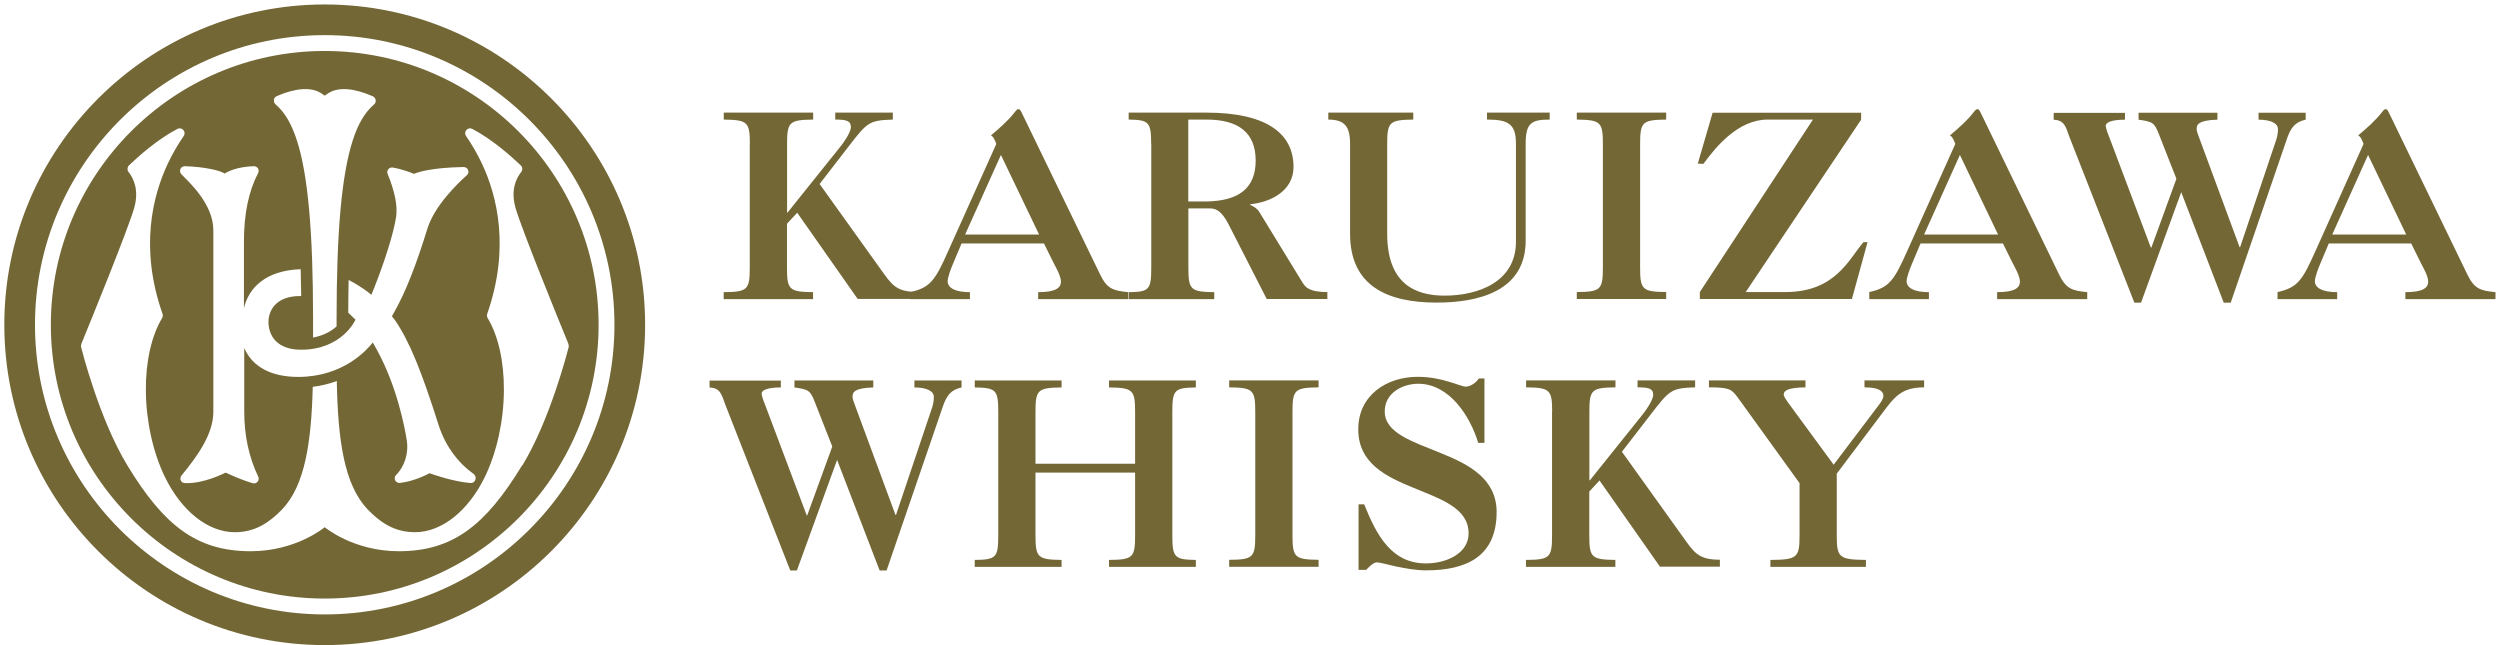 <svg width="275" height="71" viewBox="0 0 275 71" fill="none" xmlns="http://www.w3.org/2000/svg">
<path d="M82.484 15.831C82.484 13.413 82.225 13.188 79.615 13.154V12.389H89.447V13.154C86.826 13.188 86.579 13.413 86.579 15.831V23.377H86.635L92.383 16.202C92.721 15.808 93.599 14.571 93.599 13.975C93.599 13.244 93.002 13.154 91.877 13.154V12.389H98.211V13.154C95.59 13.244 95.421 13.413 93.284 16.19L90.156 20.239L96.827 29.551C98.098 31.328 98.548 32.115 100.933 32.115V32.88H94.341L87.692 23.399L86.567 24.614V29.461C86.567 31.879 86.826 32.104 89.436 32.138V32.902H79.604V32.138C82.225 32.115 82.473 31.879 82.473 29.461V15.842L82.484 15.831Z" fill="#736736"/>
<path d="M100.135 32.891V32.126C102.362 31.643 102.891 30.777 104.297 27.628L109.596 15.831C109.449 15.459 109.281 15.01 109 14.897C109.933 14.11 110.889 13.289 111.643 12.31C111.846 12.052 111.924 12.007 112.037 12.007C112.183 12.007 112.239 12.086 112.487 12.603L120.958 30.079C121.745 31.744 122.364 31.969 124.108 32.138V32.902H114.197V32.138C116.143 32.138 116.705 31.654 116.705 30.979C116.705 30.361 116.143 29.405 115.884 28.899L114.838 26.784H105.771L104.893 28.865C104.522 29.708 104.241 30.586 104.241 30.923C104.241 31.654 105.028 32.138 106.693 32.138V32.902H100.101L100.135 32.891ZM106.165 25.795H114.298L110.102 17.045L106.165 25.795Z" fill="#736736"/>
<path d="M126.627 15.831C126.627 13.413 126.369 13.188 124.152 13.154V12.389H132.713C139.418 12.389 142.287 14.751 142.287 18.361C142.287 20.981 139.812 22.241 137.528 22.466V22.544C137.922 22.713 138.293 22.938 138.518 23.309L143.277 31.08C143.614 31.62 144.042 32.126 146.01 32.126V32.891H139.339L135.312 25.007C134.693 23.77 134.131 22.927 133.118 22.927H130.722V29.461C130.722 31.879 130.981 32.104 133.568 32.138V32.902H124.164V32.138C126.391 32.115 126.639 31.879 126.639 29.461V15.842L126.627 15.831ZM130.711 22.162H132.713C136.201 22.106 138.124 20.756 138.124 17.664C138.124 14.571 136.212 13.154 132.713 13.154H130.711V22.162Z" fill="#736736"/>
<path d="M152.592 25.705C152.592 31.137 155.573 32.52 158.903 32.52C162.615 32.52 166.755 31.002 166.755 26.582V15.797C166.755 13.604 165.877 13.154 163.571 13.154V12.389H170.467V13.154C168.465 13.154 167.824 13.525 167.824 15.797V26.469C167.824 32.104 162.502 33.285 158.025 33.285C152.67 33.285 148.508 31.508 148.508 25.716V15.831C148.508 13.919 147.912 13.154 146.112 13.154V12.389H155.46V13.154C152.839 13.188 152.592 13.413 152.592 15.831V25.716V25.705Z" fill="#736736"/>
<path d="M176.317 15.831C176.317 13.413 176.058 13.188 173.448 13.154V12.389H183.28V13.154C180.659 13.188 180.412 13.413 180.412 15.831V29.45C180.412 31.868 180.67 32.093 183.28 32.126V32.891H173.448V32.126C176.069 32.104 176.317 31.868 176.317 29.45V15.831Z" fill="#736736"/>
<path d="M192.032 32.126H196.397C201.943 32.126 203.406 28.438 204.981 26.638H205.431L203.71 32.891H186.981V32.126L199.423 13.154H194.44C191.2 13.154 188.781 16.112 187.375 18.023L186.756 18.001L188.388 12.4H204.722V13.165L192.021 32.138L192.032 32.126Z" fill="#736736"/>
<path d="M205.622 32.891V32.126C207.85 31.643 208.378 30.777 209.784 27.628L215.083 15.831C214.937 15.459 214.768 15.01 214.487 14.897C215.421 14.11 216.377 13.289 217.13 12.31C217.333 12.052 217.412 12.007 217.524 12.007C217.67 12.007 217.727 12.086 217.974 12.603L226.445 30.079C227.233 31.744 227.851 31.969 229.595 32.138V32.902H219.684V32.138C221.63 32.138 222.193 31.654 222.193 30.979C222.193 30.361 221.63 29.405 221.372 28.899L220.325 26.784H211.258L210.381 28.865C210.009 29.708 209.728 30.586 209.728 30.923C209.728 31.654 210.516 32.138 212.181 32.138V32.902H205.588L205.622 32.891ZM211.652 25.795H219.785L215.589 17.045L211.652 25.795Z" fill="#736736"/>
<path d="M233.746 12.4V13.165C232.171 13.165 231.631 13.502 231.631 13.84C231.631 14.121 231.946 14.942 232.228 15.639L236.592 27.234H236.649L239.405 19.665L237.492 14.796C236.986 13.469 236.784 13.39 235.242 13.165V12.4H243.916V13.165C241.835 13.221 241.632 13.705 241.632 14.155C241.632 14.436 241.722 14.638 241.97 15.313L246.357 27.189H246.413L250.407 15.313C250.542 14.886 250.576 14.492 250.576 14.211C250.576 13.536 249.732 13.165 248.438 13.165V12.4H253.624V13.165C252.443 13.424 251.993 14.065 251.599 15.167L245.378 33.296H244.613L239.934 21.139L235.512 33.296H234.781L227.626 15.032C227.255 14.042 227.12 13.199 225.905 13.176V12.412H233.735L233.746 12.4Z" fill="#736736"/>
<path d="M250.53 32.891V32.126C252.758 31.643 253.286 30.777 254.693 27.628L259.991 15.831C259.845 15.459 259.676 15.01 259.395 14.897C260.329 14.11 261.285 13.289 262.039 12.31C262.241 12.052 262.32 12.007 262.432 12.007C262.579 12.007 262.635 12.086 262.882 12.603L271.353 30.079C272.141 31.744 272.76 31.969 274.503 32.138V32.902H264.592V32.138C266.539 32.138 267.101 31.654 267.101 30.979C267.101 30.361 266.539 29.405 266.28 28.899L265.234 26.784H256.166L255.289 28.865C254.918 29.708 254.636 30.586 254.636 30.923C254.636 31.654 255.424 32.138 257.089 32.138V32.902H250.497L250.53 32.891ZM256.549 25.795H264.682L260.486 17.045L256.549 25.795Z" fill="#736736"/>
<path d="M85.893 41.854V42.619C84.318 42.619 83.778 42.956 83.778 43.294C83.778 43.575 84.093 44.396 84.374 45.093L88.739 56.688H88.795L91.551 49.119L89.639 44.25C89.133 42.923 88.93 42.844 87.389 42.619V41.854H96.062V42.619C93.981 42.675 93.779 43.159 93.779 43.609C93.779 43.89 93.869 44.092 94.116 44.767L98.504 56.643H98.56L102.553 44.767C102.688 44.34 102.722 43.946 102.722 43.665C102.722 42.99 101.878 42.619 100.585 42.619V41.854H105.771V42.619C104.59 42.878 104.14 43.519 103.746 44.621L97.525 62.75H96.76L92.08 50.593L87.659 62.75H86.928L79.773 44.486C79.402 43.496 79.267 42.653 78.052 42.63V41.865H85.882L85.893 41.854Z" fill="#736736"/>
<path d="M113.904 51.987V58.915C113.904 61.333 114.163 61.558 116.773 61.591V62.356H107.222V61.591C109.562 61.569 109.809 61.333 109.809 58.915V45.296C109.809 42.878 109.55 42.653 107.222 42.619V41.854H116.773V42.619C114.151 42.653 113.904 42.878 113.904 45.296V51.009H124.861V45.296C124.861 42.878 124.602 42.653 121.992 42.619V41.854H131.543V42.619C129.203 42.653 128.956 42.878 128.956 45.296V58.915C128.956 61.333 129.215 61.558 131.543 61.591V62.356H121.992V61.591C124.614 61.569 124.861 61.333 124.861 58.915V51.987H113.904Z" fill="#736736"/>
<path d="M138.079 45.284C138.079 42.866 137.82 42.642 135.21 42.608V41.843H145.043V42.608C142.421 42.642 142.174 42.866 142.174 45.284V58.904C142.174 61.322 142.433 61.546 145.043 61.58V62.345H135.21V61.58C137.832 61.558 138.079 61.322 138.079 58.904V45.284Z" fill="#736736"/>
<path d="M163.312 48.715H162.604C161.726 45.813 159.454 42.214 156.011 42.214C154.268 42.214 152.321 43.226 152.321 45.251C152.321 47.646 155.393 48.568 158.486 49.839C161.557 51.076 164.628 52.651 164.628 56.317C164.628 61.209 161.332 62.739 156.855 62.739C155.753 62.739 154.571 62.514 153.559 62.311C152.569 62.086 151.759 61.861 151.444 61.861C151.106 61.861 150.623 62.311 150.285 62.682H149.441V55.474H150.06C151.444 58.937 153.098 61.974 156.844 61.974C159.206 61.974 161.546 60.815 161.546 58.679C161.546 55.89 158.509 54.911 155.494 53.663C152.456 52.426 149.408 50.964 149.408 47.219C149.408 43.474 152.535 41.45 155.944 41.45C157.294 41.45 158.475 41.708 159.375 41.989C160.275 42.248 160.927 42.529 161.209 42.529C161.771 42.529 162.39 42.079 162.671 41.629H163.29V48.726L163.312 48.715Z" fill="#736736"/>
<path d="M170.737 45.284C170.737 42.866 170.479 42.642 167.869 42.608V41.843H177.701V42.608C175.08 42.642 174.832 42.866 174.832 45.284V52.831H174.888L180.637 45.656C180.974 45.262 181.852 44.025 181.852 43.429C181.852 42.698 181.256 42.608 180.131 42.608V41.843H186.464V42.608C183.843 42.698 183.674 42.866 181.537 45.644L178.41 49.693L185.081 59.005C186.352 60.782 186.802 61.569 189.187 61.569V62.334H182.594L175.946 52.853L174.821 54.068V58.915C174.821 61.333 175.08 61.558 177.69 61.591V62.356H167.857V61.591C170.479 61.569 170.726 61.333 170.726 58.915V45.296L170.737 45.284Z" fill="#736736"/>
<path d="M201.707 51.11L206.668 44.553C206.859 44.295 207.174 43.879 207.174 43.541C207.174 43.058 206.724 42.608 205.093 42.608V41.843H211.652V42.608C209.12 42.608 208.355 43.71 207.005 45.509L202.044 52.1V58.915C202.044 61.333 202.303 61.558 205.251 61.591V62.356H194.743V61.591C197.702 61.569 197.95 61.333 197.95 58.915V53.145L191.222 43.822C190.491 42.833 190.322 42.608 187.982 42.608V41.843H198.602V42.608C196.825 42.642 196.24 42.889 196.206 43.395C196.206 43.597 196.487 43.991 196.6 44.16L201.696 51.11H201.707Z" fill="#736736"/>
<path d="M35.719 5.608C19.115 5.608 5.593 19.114 5.593 35.725C5.593 52.336 19.104 65.842 35.719 65.842C52.335 65.842 65.846 52.336 65.846 35.725C65.846 19.114 52.335 5.608 35.719 5.608ZM30.117 10.995C30.139 10.815 30.263 10.657 30.432 10.579C32.513 9.668 34.268 9.544 35.359 10.275L35.719 10.522L36.079 10.275C37.17 9.544 38.914 9.668 41.007 10.59C41.175 10.668 41.288 10.815 41.322 10.995C41.355 11.186 41.288 11.366 41.142 11.489C40.129 12.367 39.375 13.637 38.79 15.482C37.587 19.238 37.024 25.457 37.024 35.062V35.905C36.462 36.411 35.629 36.906 34.437 37.131V35.062C34.437 25.457 33.874 19.227 32.671 15.482C32.074 13.626 31.332 12.355 30.319 11.489C30.173 11.366 30.106 11.175 30.139 10.995H30.117ZM27.923 18.282C28.103 18.282 28.272 18.361 28.373 18.518C28.474 18.676 28.474 18.867 28.396 19.036C27.361 20.992 26.832 23.523 26.832 26.571V33.892C27.372 31.62 29.251 29.787 32.941 29.618H33.075C33.098 30.552 33.12 31.541 33.132 32.565H32.974C30.286 32.576 29.532 34.229 29.532 35.41C29.532 36.917 30.466 38.469 33.109 38.469C37.665 38.469 39.105 35.163 39.105 35.163L38.307 34.398C38.307 33.15 38.329 31.946 38.352 30.799L38.565 30.912C39.758 31.541 40.579 32.194 40.849 32.43C40.905 32.272 41.029 31.991 41.153 31.688C42.345 28.685 43.301 25.626 43.571 23.872C43.751 22.668 43.448 21.116 42.638 19.126C42.57 18.957 42.593 18.755 42.716 18.608C42.829 18.462 43.009 18.406 43.189 18.428C44.28 18.608 45.259 19.013 45.54 19.126C45.878 18.957 47.486 18.428 51.007 18.372C51.199 18.372 51.412 18.496 51.491 18.698C51.57 18.901 51.525 19.126 51.356 19.272C50.31 20.205 47.79 22.646 47.014 25.154C45.731 29.303 44.606 32.126 43.38 34.308L43.11 34.792L43.425 35.185C45.09 37.592 46.44 41.067 48.229 46.701C49.061 49.333 50.602 50.986 51.716 51.841C51.851 51.942 51.975 52.043 52.099 52.133C52.279 52.279 52.391 52.527 52.267 52.819C52.189 53.01 52.009 53.134 51.806 53.134C51.795 53.134 51.784 53.134 51.761 53.134C49.871 52.977 47.745 52.234 47.25 52.054C46.822 52.279 45.506 52.943 43.988 53.123C43.774 53.145 43.571 53.033 43.47 52.842C43.369 52.639 43.414 52.403 43.571 52.246C44.494 51.346 44.966 49.828 44.753 48.478C44.55 47.162 43.695 42.529 41.434 38.435L41.007 37.671C40.444 38.402 37.812 41.461 32.806 41.461C29.847 41.461 27.755 40.358 26.866 38.278V45.295C26.866 47.893 27.383 50.3 28.407 52.437C28.497 52.617 28.463 52.842 28.328 52.999C28.193 53.145 27.991 53.213 27.811 53.157C26.506 52.774 25.201 52.167 24.83 51.987C24.436 52.167 22.422 53.179 20.465 53.145C20.251 53.145 20.037 53.112 19.925 52.92C19.801 52.729 19.823 52.493 19.959 52.313C21.848 50.03 23.468 47.669 23.468 45.295V25.334C23.468 22.432 20.802 20.048 19.947 19.159C19.801 19.002 19.767 18.788 19.846 18.586C19.936 18.395 20.116 18.293 20.319 18.282C22.647 18.35 24.312 18.799 24.717 19.092C25.1 18.845 26.09 18.338 27.957 18.282H27.923ZM57.42 51.211C53.404 57.801 49.804 60.635 43.864 60.635C38.847 60.635 35.719 57.992 35.719 57.992C35.719 57.992 32.592 60.635 27.575 60.635C21.635 60.635 18.035 57.813 14.019 51.211C10.903 46.094 8.979 38.402 8.923 38.199C8.889 38.075 8.923 37.895 8.968 37.772C9.834 35.669 14.154 25.075 14.772 22.837C15.301 20.925 14.716 19.654 14.143 18.923C13.974 18.709 13.996 18.383 14.188 18.192C15.222 17.203 17.281 15.347 19.52 14.177C19.733 14.065 19.992 14.11 20.161 14.29C20.33 14.481 20.352 14.762 20.206 14.964C19.542 15.92 18.957 16.944 18.462 17.99C16.797 21.532 15.335 27.268 17.877 34.522C17.934 34.668 17.911 34.837 17.832 34.983C16.651 36.962 16.021 39.796 16.044 42.968C16.066 46.308 16.831 49.772 18.136 52.459C19.925 56.137 22.816 58.544 25.842 58.544C28.092 58.544 29.667 57.441 31.028 56.036C33.526 53.426 34.245 48.748 34.403 42.551C35.382 42.428 36.259 42.203 37.047 41.91C37.17 48.433 37.857 53.325 40.444 56.036C40.782 56.384 41.13 56.722 41.513 57.025C42.638 57.936 43.943 58.544 45.63 58.544C48.645 58.544 51.547 56.137 53.336 52.459C54.641 49.772 55.406 46.319 55.428 42.968C55.451 39.796 54.821 36.951 53.64 34.983C53.561 34.848 53.539 34.679 53.595 34.522C56.126 27.268 54.675 21.521 53.01 17.99C52.515 16.944 51.93 15.92 51.266 14.964C51.12 14.751 51.142 14.47 51.311 14.29C51.48 14.11 51.727 14.065 51.952 14.177C54.191 15.358 56.25 17.203 57.285 18.192C57.487 18.383 57.51 18.698 57.33 18.923C56.745 19.654 56.171 20.936 56.7 22.837C57.318 25.075 61.638 35.669 62.505 37.772C62.55 37.884 62.583 38.075 62.55 38.199C62.493 38.402 60.57 46.094 57.453 51.211H57.42Z" fill="#736736"/>
<path d="M35.719 0.491C16.291 0.491 0.474 16.292 0.474 35.725C0.474 55.158 16.28 70.96 35.719 70.96C55.158 70.96 70.964 55.158 70.964 35.725C70.964 16.292 55.158 0.491 35.719 0.491ZM35.719 67.586C18.147 67.586 3.849 53.292 3.849 35.725C3.849 18.159 18.147 3.865 35.719 3.865C53.291 3.865 67.589 18.159 67.589 35.725C67.589 53.292 53.291 67.586 35.719 67.586Z" fill="#736736"/>
</svg>
